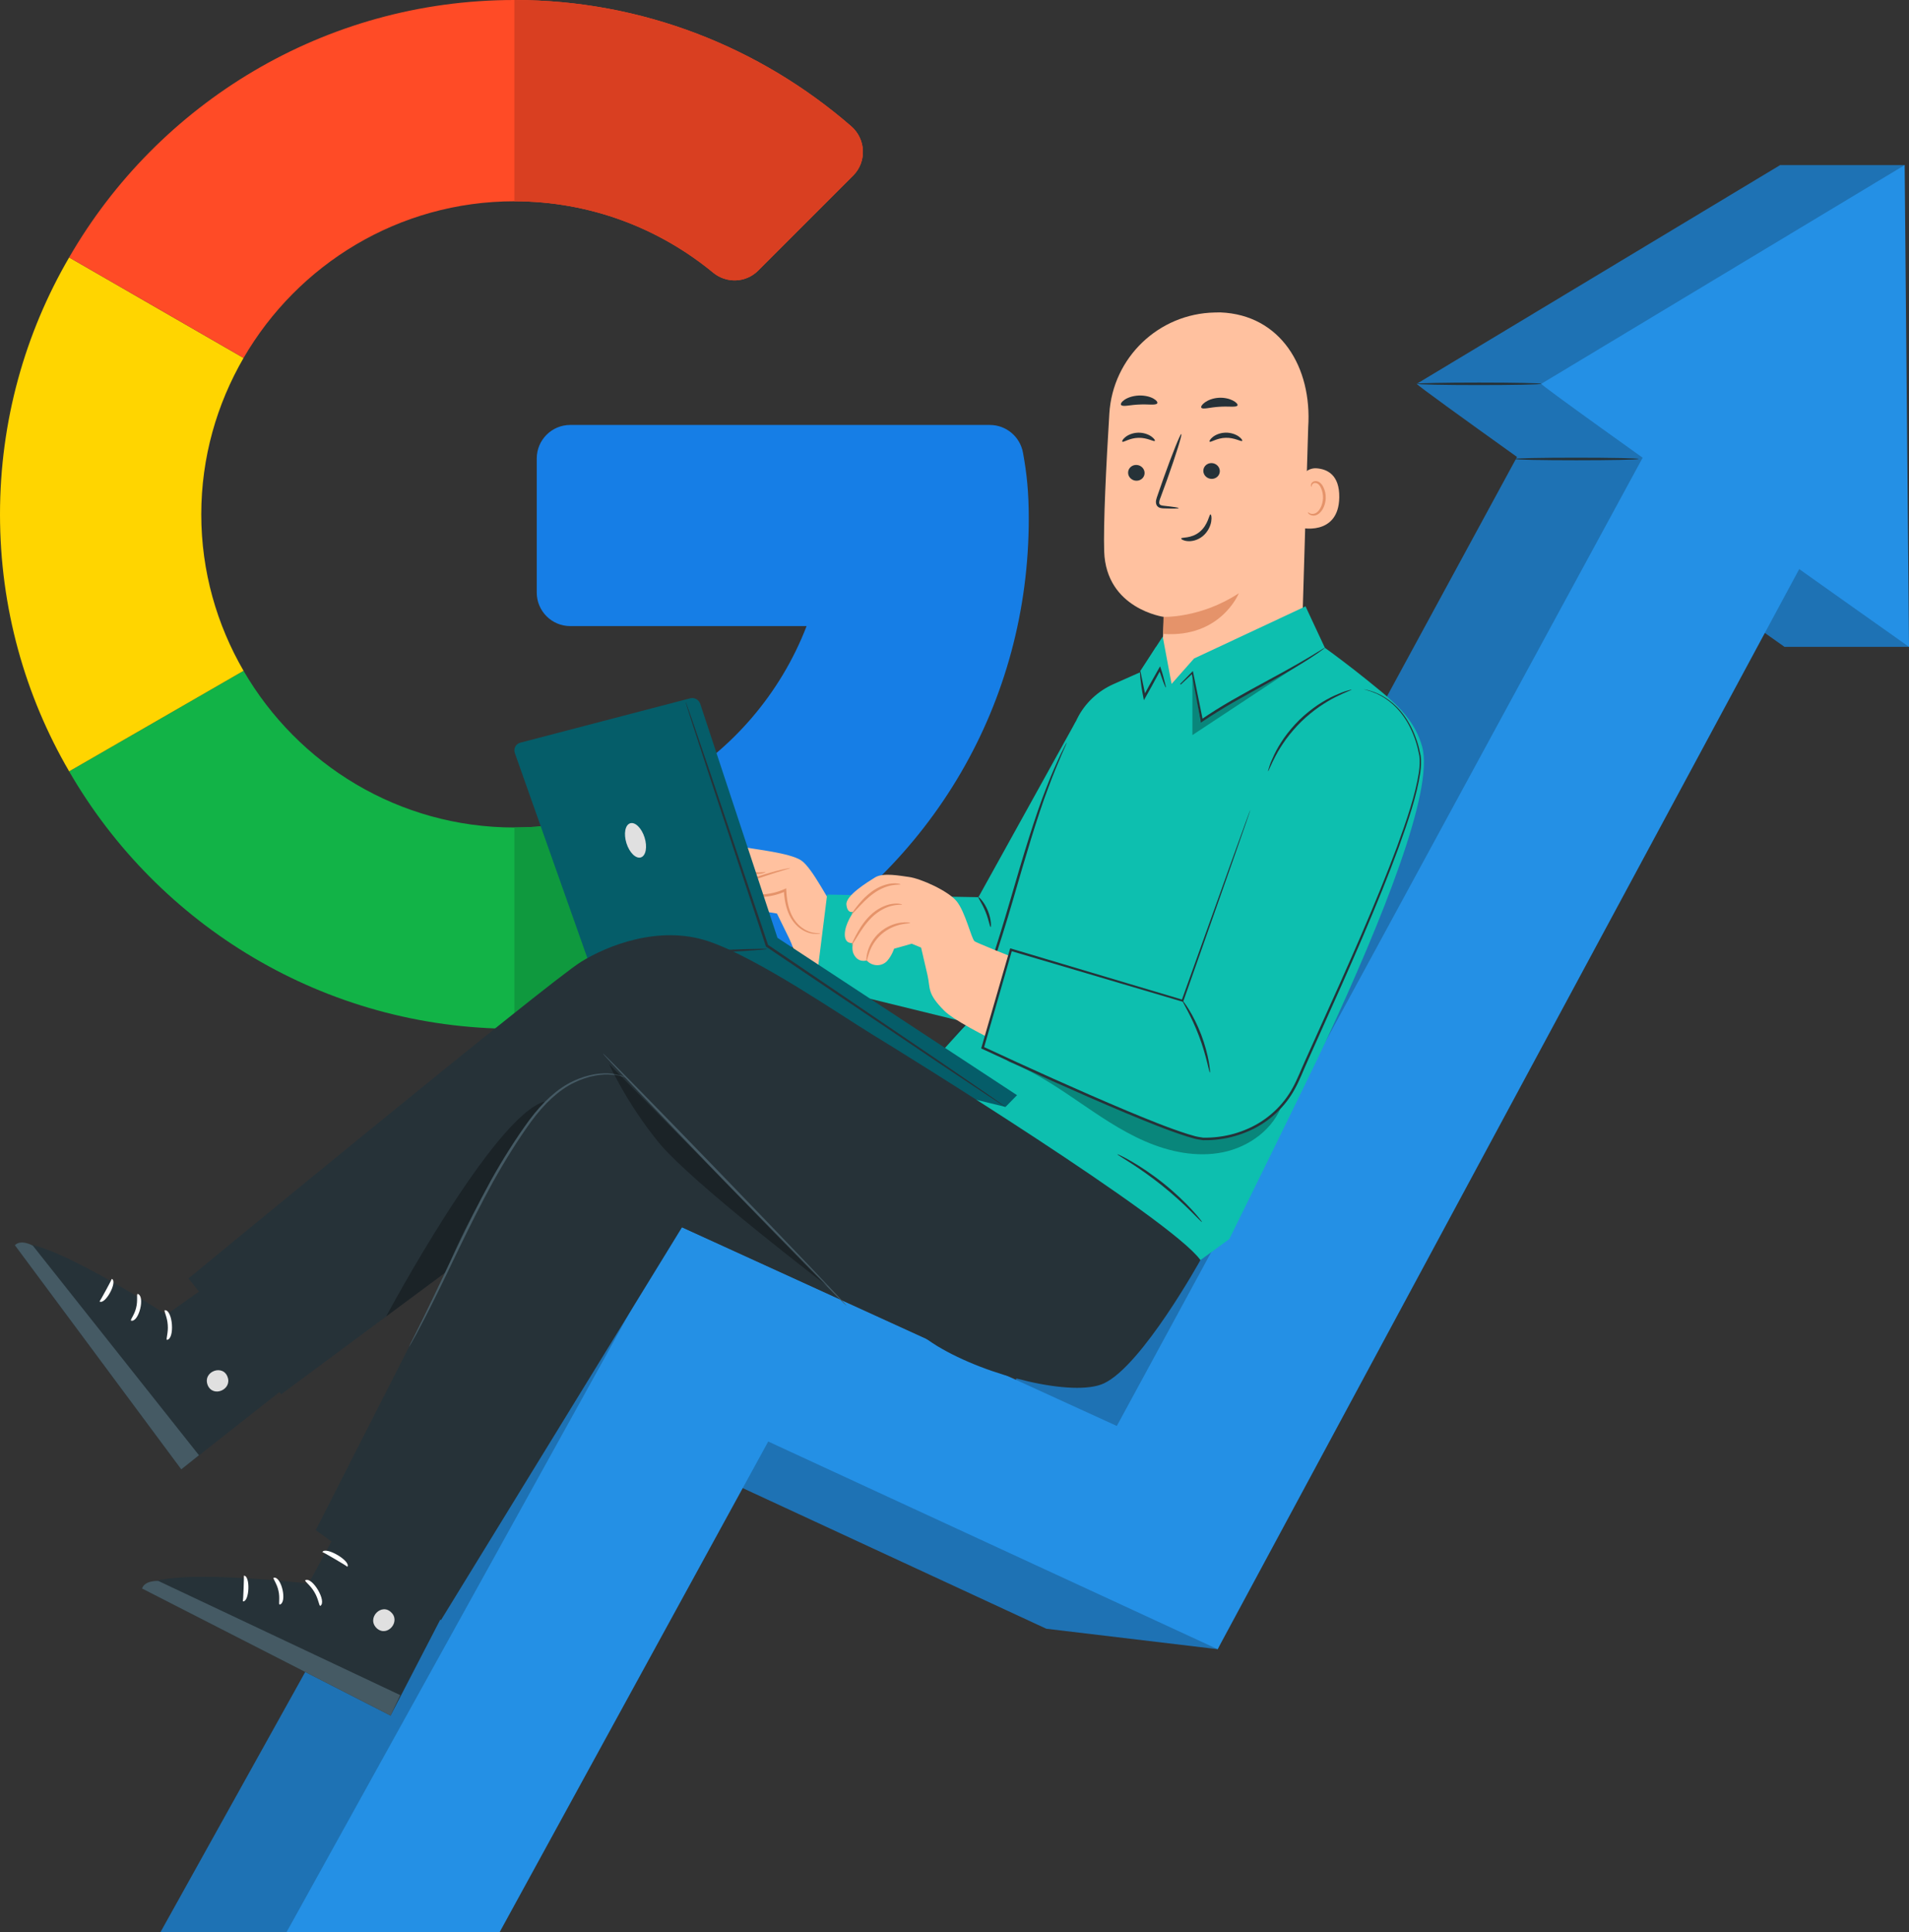 <?xml version="1.0" encoding="UTF-8"?><svg id="Calque_1" xmlns="http://www.w3.org/2000/svg" viewBox="0 0 2190.11 2216.81"><rect x="0" y="0" width="2190.11" height="2216.81" fill="#333333" stroke="none"/><defs><style>.cls-1{fill:#ff4b26;}.cls-2{fill:#e5936a;}.cls-3{fill:#fff;}.cls-4{fill:#ffd500;}.cls-5{fill:#ffc19f;}.cls-6{fill:#d93f21;}.cls-7{fill:#e0e0e0;}.cls-8{fill:#0f993e;}.cls-9{fill:#167ee6;}.cls-10{fill:#1e72b4;}.cls-11{fill:#055d69;}.cls-12{fill:#12b347;}.cls-13{fill:#0dbfaf;}.cls-14{fill:#6f4439;}.cls-15{fill:#455a64;}.cls-16{fill:#263238;}.cls-17{fill:#2490e5;}.cls-18{opacity:.3;}</style></defs><path class="cls-9" d="m1135.67,487.51l-481.4-.02c-21.26,0-38.49,17.23-38.49,38.49v153.79c0,21.25,17.23,38.49,38.49,38.49h271.1c-29.69,77.04-85.09,141.56-155.78,182.55l115.6,200.11c185.43-107.24,295.06-295.41,295.06-506.05,0-29.99-2.21-51.43-6.63-75.57-3.36-18.34-19.28-31.78-37.93-31.78Z"/><path class="cls-12" d="m590.11,949.31c-132.67,0-248.49-72.49-310.69-179.75l-200.1,115.34c101.83,176.49,292.59,295.33,510.79,295.33,107.04,0,208.05-28.82,295.06-79.05v-.27l-115.6-200.11c-52.88,30.67-114.06,48.52-179.46,48.52Z"/><path class="cls-8" d="m885.17,1101.18v-.27l-115.6-200.11c-52.88,30.67-114.06,48.52-179.46,48.52v230.91c107.04,0,208.05-28.82,295.06-79.05Z"/><path class="cls-4" d="m230.91,590.11c0-65.39,17.85-126.57,48.51-179.45l-200.1-115.34C28.82,382.07,0,482.8,0,590.11s28.82,208.05,79.32,294.78l200.1-115.34c-30.66-52.87-48.51-114.05-48.51-179.45Z"/><path class="cls-1" d="m590.11,230.91c86.51,0,165.98,30.74,228.05,81.88,15.31,12.61,37.57,11.7,51.6-2.32l108.96-108.96c15.91-15.91,14.78-41.96-2.22-56.71C872.51,54.57,737.2,0,590.11,0,371.91,0,181.15,118.85,79.32,295.33l200.1,115.34c62.2-107.26,178.02-179.75,310.69-179.75Z"/><path class="cls-6" d="m818.17,312.79c15.31,12.61,37.57,11.7,51.6-2.32l108.96-108.96c15.91-15.91,14.78-41.96-2.22-56.71C872.51,54.57,737.2,0,590.11,0v230.91c86.51,0,165.98,30.74,228.05,81.88Z"/><path class="cls-10" d="m2185.13,189.4h-142.87l-416.92,250.92c1.56,2.34,50.77,37.93,115.05,83.89l-603.75,1111.65-505.28-223.16-447.39,804.11h244.47l308.27-563.11,463.68,214.79,196.55,23.46,532.08-1233.57c66.86,47.4,118.22,83.68,118.22,83.68h142.87s-41.67-349.7-41.67-352.47,36.69-200.2,36.69-200.2Z"/><polygon class="cls-17" points="328.61 2216.81 777.8 1405.82 1281.28 1635.86 1930.59 440.32 2123.92 541.88 1396.95 1891.96 881.35 1653.71 573.08 2216.81 328.61 2216.81"/><path class="cls-17" d="m1768.21,440.32c4.6,6.9,421.9,301.75,421.9,301.75l-4.98-552.67-416.92,250.92Z"/><path class="cls-16" d="m1768.21,440.32c0,.81-31.99,1.46-71.43,1.46s-71.44-.65-71.44-1.46,31.98-1.46,71.44-1.46,71.43.65,71.43,1.46Z"/><path class="cls-16" d="m1879.83,526.54c0,.81-31.99,1.46-71.43,1.46-39.46,0-71.44-.65-71.44-1.46s31.98-1.46,71.44-1.46,71.43.65,71.43,1.46Z"/><path class="cls-5" d="m806.81,1027.1s-8.67,3.77-10.03-7.8c-1.36-11.58,22.77-35.68,30.49-43.33,7.72-7.65,18.74-6.01,28.53-3.83,9.79,2.18,49.84,6.22,63.13,14.75,13.29,8.53,33.63,51.32,37.88,53.36,4.24,2.03,129.2,8.54,129.2,8.54l-5.37,102.42s-122.65-23.37-146.94-38.56c-24.29-15.19-21.1-21.24-28.01-35.41-6.9-14.17-14.32-29.22-14.32-29.22l-11.48-1.9-18.41,10.16s-2.17,26-20.39,25.34l-8.93-4.7s-5.96,6.89-12.74-3.76c-6.79-10.65-5.5-12.64-5.5-12.64,0,0-7.14,8.84-14.86-2.12-7.72-10.96,7.74-31.28,7.74-31.28Z"/><path class="cls-2" d="m941.43,1070.58c.01.08-.44.23-1.35.43-.9.22-2.28.39-4.08.4-3.56.04-8.95-.84-14.7-4.18-5.72-3.25-11.72-9.1-15.58-17.27-3.97-8.11-5.91-18.1-6.46-28.7l1.98,1.21c-8.22,3.81-17.89,6.25-28.03,6.6-7.11.27-14.09-.52-20.59-2.16-3.11-.92-6.71-1.4-9.42-4.38-1.45-1.41-1.78-4.36-.32-6.03,1.34-1.66,3.02-2.25,4.42-2.84,11.25-4.56,21.59-8.11,30.36-10.78,8.77-2.68,15.97-4.49,20.96-5.63,5-1.12,7.8-1.57,7.85-1.39.05.21-2.66,1.03-7.56,2.49-4.89,1.47-11.98,3.58-20.62,6.5-8.64,2.91-18.85,6.64-29.96,11.3-1.36.55-2.65,1.18-3.25,2-.57.8-.54,1.68.25,2.57,1.63,1.91,4.88,2.59,7.99,3.41,6.26,1.54,12.96,2.28,19.79,2.02,9.74-.34,19.04-2.64,26.97-6.23l1.89-.86.09,2.06c.45,10.38,2.21,20.01,5.83,27.81,3.52,7.86,8.98,13.46,14.32,16.79,5.34,3.38,10.4,4.49,13.83,4.75,3.46.25,5.36-.11,5.39.12Z"/><path class="cls-2" d="m878.17,1000.35c.24.3-4.22,2.71-11.8,2.29-3.72-.04-8.1-.67-12.74-.36-4.72.21-9.14,2.21-12.79,6.43-7.59,8.48-16.68,14.09-23.51,16.94-6.89,2.91-11.51,3.5-11.58,3.18-.13-.46,4.25-1.75,10.71-5.05,6.46-3.29,14.85-8.81,22.28-17.1,1.96-2.03,4.15-4.11,6.84-5.28,2.62-1.24,5.38-1.7,7.91-1.8,5.09-.17,9.41.7,13.02.99,7.24.91,11.5-.65,11.67-.23Z"/><path class="cls-14" d="m852.42,1027.64c.68.23-4.37,11.75-15.93,21.58-11.47,9.94-23.62,13.18-23.75,12.47-.35-.83,10.87-5.16,21.84-14.69,11.08-9.4,17.06-19.83,17.83-19.36Z"/><path class="cls-14" d="m856.91,1043.35c.73.08-.92,10.16-8.23,20.06-7.23,9.97-16.34,14.58-16.64,13.91-.5-.73,7.46-6.2,14.28-15.64,6.93-9.35,9.74-18.59,10.59-18.34Z"/><polygon class="cls-13" points="1234.32 827.5 1122.5 1029.27 948.94 1026.28 935.9 1130.51 1115 1174.43 1188.74 1093.46 1234.32 827.5"/><path class="cls-16" d="m1136.45,1063.51c-.86.08-1.95-8.22-5.82-17.59-3.78-9.41-8.81-16.1-8.14-16.65.52-.53,6.84,5.62,10.84,15.54,4.07,9.89,3.86,18.71,3.11,18.69Z"/><path class="cls-5" d="m1400.06,358.38l-6.4.12c-64.39,1.25-117.04,51.72-120.97,116.01-3.66,59.79-6.93,125.9-5.92,157.92,2.1,66.3,68.63,75.33,68.63,75.33l-4.06,79.78,7.87,60.81,152.98-68.91,8.64-289.22c4.6-68.97-31.7-129.14-100.77-131.83Z"/><path class="cls-2" d="m1334.86,707.68s42.4,1.73,86.4-27.11c0,0-20.55,51.35-86.84,46.66l.44-19.54Z"/><path class="cls-16" d="m1294.22,542.11c-.08,5,4.09,9.2,9.32,9.38,5.22.18,9.52-3.72,9.6-8.73.08-5-4.09-9.2-9.31-9.38-5.22-.18-9.53,3.73-9.61,8.73Z"/><path class="cls-16" d="m1287.58,506.69c1.2,1.21,8.27-4.24,18.46-4.41,10.18-.32,17.76,4.78,18.84,3.51.53-.56-.71-2.77-4.01-5.08-3.25-2.3-8.76-4.49-15.11-4.34-6.35.16-11.64,2.6-14.66,5.05-3.09,2.47-4.1,4.72-3.51,5.26Z"/><path class="cls-16" d="m1380.52,540c-.08,5,4.09,9.2,9.32,9.37,5.21.18,9.52-3.72,9.6-8.73.08-5-4.09-9.2-9.31-9.38-5.22-.18-9.53,3.73-9.6,8.73Z"/><path class="cls-16" d="m1387.78,506.65c1.2,1.21,8.28-4.23,18.46-4.4,10.17-.32,17.76,4.78,18.84,3.51.53-.56-.7-2.77-4.01-5.08-3.25-2.3-8.76-4.49-15.11-4.34-6.35.16-11.64,2.6-14.67,5.05-3.08,2.46-4.1,4.72-3.52,5.26Z"/><path class="cls-16" d="m1352.26,582.94c.04-.58-6.32-1.55-16.61-2.67-2.61-.22-5.08-.69-5.55-2.45-.65-1.87.38-4.69,1.59-7.75,2.32-6.34,4.76-12.99,7.31-19.96,10.14-28.42,17.43-51.76,16.28-52.16-1.15-.4-10.3,22.31-20.44,50.73-2.44,7.01-4.77,13.69-6.99,20.07-.93,2.98-2.56,6.36-1.15,10.24.74,1.93,2.68,3.31,4.35,3.72,1.68.48,3.14.48,4.43.53,10.34.36,16.75.28,16.78-.3Z"/><path class="cls-16" d="m1378.18,467.61c1.39,2.56,10.07-.41,20.82-.97,10.73-.8,19.83,1.05,20.76-1.65.4-1.29-1.56-3.57-5.47-5.57-3.88-1.99-9.76-3.48-16.2-3.08-6.44.41-11.99,2.62-15.48,5.08-3.52,2.46-5.06,4.97-4.43,6.19Z"/><path class="cls-16" d="m1286.27,464.68c2.19,2.27,10.56-.29,20.67-.6,10.1-.6,18.71,1.19,20.63-1.26.84-1.19-.55-3.49-4.34-5.6-3.73-2.11-9.93-3.78-16.88-3.47-6.94.32-12.93,2.53-16.4,4.97-3.53,2.45-4.65,4.86-3.68,5.97Z"/><path class="cls-5" d="m1491.42,554.96c.22-10.24,8.88-18.5,19.1-17.72,12.39.94,26.29,7.69,25.97,33.26-.57,45.36-46,35.44-46.06,34.13-.04-.88.59-30.69.99-49.67Z"/><path class="cls-2" d="m1500.51,587.69c.2-.14.79.56,2.11,1.19,1.29.61,3.53,1.05,5.91.2,4.82-1.7,8.95-9.26,9.27-17.43.17-4.12-.65-8.07-2.07-11.34-1.34-3.34-3.46-5.68-5.87-6.14-2.39-.59-4.12.84-4.69,2.11-.62,1.26-.35,2.17-.59,2.25-.13.11-.96-.77-.58-2.64.2-.9.74-1.96,1.82-2.82,1.1-.87,2.71-1.3,4.38-1.1,3.5.29,6.6,3.54,8.17,7.14,1.76,3.61,2.77,8.04,2.58,12.68-.41,9.14-5.19,17.64-11.77,19.45-3.2.79-5.85-.2-7.21-1.29-1.39-1.14-1.62-2.16-1.46-2.24Z"/><path class="cls-16" d="m1355.16,617.77c.22-1.7,11.42.42,21.19-7.64,9.8-8.04,10.82-20.22,12.4-20.01.73-.02,1.67,3.07.84,8.14-.77,4.97-3.74,11.88-9.72,16.82-5.99,4.91-12.97,6.19-17.63,5.69-4.76-.47-7.3-2.24-7.09-3Z"/><path class="cls-13" d="m1031.98,1259.74l86.35-95.24,72.21-218.23c14.74-37.86,27.4-85.93,45.26-121.83,8.79-17.66,23.59-31.58,41.62-39.59l30.66-13.62,18.33-29.26c-10.56,66.19,82.19,74.33,180.78-7.84,0,0,32.57,22.03,78.47,60.1,20.09,16.67,38.32,34.88,45.92,62.39,13.79,49.95-45.48,197.77-110.01,336.82-19.3,41.6-111.25,227.99-111.25,227.99l-33.09,24.12s-292.59-88.65-318.91-137.24l-26.32-48.59Z"/><path class="cls-16" d="m1079.88,1202.95c-.07-.07.77-1.05,2.45-2.86,1.9-2,4.37-4.59,7.43-7.82,6.79-6.95,16.23-16.61,27.84-28.5l-.25.4c5.41-16.63,11.87-36.51,19.06-58.64,7.44-22.16,14.98-46.76,22.59-72.76,14.75-50.99,28.71-97.12,41.6-129.52,6.25-16.27,12.12-29.1,16.24-37.92,2.08-4.14,3.75-7.47,5.03-10.03,1.18-2.28,1.84-3.45,1.93-3.41s-.39,1.3-1.4,3.66c-1.15,2.61-2.66,6.01-4.52,10.24-3.8,8.95-9.36,21.87-15.35,38.18-12.36,32.5-25.96,78.58-40.72,129.61-7.61,26-15.27,50.69-22.85,72.78-7.43,22.06-14.1,41.87-19.68,58.44l-.08.24-.17.16c-11.88,11.61-21.54,21.06-28.49,27.85-3.23,3.07-5.82,5.54-7.82,7.44-1.81,1.68-2.79,2.52-2.86,2.45Z"/><g class="cls-18"><path d="m1154.97,1217.01c28.69,10.8,54.53,27.88,79.87,45.13,25.34,17.25,50.67,34.93,78.79,47.15,28.12,12.22,59.62,18.73,89.65,12.54,30.02-6.19,58.07-26.7,67.96-55.71l-316.26-49.1Z"/></g><polygon class="cls-13" points="1308.08 769.95 1333.94 730.34 1344.1 784.6 1369.87 755.44 1497.77 695.61 1519.97 743.15 1378.66 826.72 1339.46 823.8 1310.89 789.88 1308.08 769.95"/><path class="cls-16" d="m1308.08,769.95c.33-.03.89,3.02,1.93,8.18,1.28,6.19,2.73,13.18,4.34,20.91l-2.56-.38c2.19-4.02,4.53-8.29,6.96-12.75,3.86-6.83,7.48-13.24,10.77-19.07l1.38-2.45.91,2.6c2.27,6.47,3.47,11.92,4.49,15.71.96,3.8,1.56,5.96,1.3,6.06-.24.1-1.33-1.91-2.72-5.61-1.44-3.67-3.03-9.1-5.44-15.24l2.29.16c-3.19,5.89-6.7,12.36-10.44,19.26-2.48,4.43-4.87,8.68-7.11,12.67l-1.83,3.27-.72-3.65c-3.4-17.12-4.27-29.61-3.57-29.67Z"/><path class="cls-16" d="m1378.91,1401.88c-.34.3-5.12-4.81-13.13-12.72-8.01-7.92-19.4-18.53-32.79-29.27-13.41-10.73-26.25-19.52-35.73-25.61-9.47-6.09-15.5-9.64-15.28-10.04.1-.18,1.71.5,4.56,1.89,2.86,1.37,6.9,3.54,11.8,6.38,9.81,5.67,22.95,14.27,36.48,25.09,13.51,10.83,24.77,21.78,32.44,30.11,3.84,4.16,6.84,7.63,8.81,10.12,1.98,2.48,3,3.91,2.84,4.04Z"/><polygon class="cls-18" points="1368 771.65 1368 843.3 1501.22 755.31 1377.24 827.5 1368 771.65"/><path class="cls-16" d="m1353.89,784.71c3.45-3.51,7.95-8.08,13.48-13.7l1.17-1.18.34,1.65c2.89,14.24,6.72,33.17,11.14,54.97l-2.13-.88c10.58-7.29,22.35-14.64,34.84-21.89,29.55-16.97,56.97-30.98,76.21-42.19,9.68-5.51,17.35-10.22,22.68-13.46,5.28-3.31,8.25-5.06,8.37-4.9.11.17-2.65,2.24-7.74,5.85-5.15,3.53-12.68,8.53-22.25,14.28-19.03,11.7-46.35,26.03-75.79,42.94-12.44,7.22-24.18,14.48-34.75,21.63l-1.75,1.19-.38-2.06c-4.04-21.88-7.55-40.87-10.18-55.16l1.5.47c-5.76,5.37-10.46,9.75-14.06,13.11"/><path class="cls-11" d="m674.84,1101.89h0l-84.31-238.29c-1.61-5.14,1.53-10.55,6.79-11.7l194.74-50.87c4.86-1.07,9.74,1.71,11.3,6.43l88.61,268.43,274.81,180.51-13.21,13.48-70.3-17.13-408.45-150.86Z"/><path class="cls-16" d="m1153.59,1269.88s-.51-.22-1.42-.78c-1.04-.66-2.36-1.49-4.01-2.53-3.66-2.4-8.77-5.74-15.25-9.98-13.35-8.89-32.36-21.55-55.78-37.14-47.1-31.7-111.87-75.3-183.41-123.46-4.99-3.37-9.94-6.72-14.55-9.84l-.41-.28-.16-.47c-25.88-78.09-49.07-148.05-65.86-198.72-8.19-25.13-14.82-45.47-19.47-59.75-2.18-6.9-3.9-12.32-5.14-16.23-.52-1.73-.93-3.13-1.27-4.24-.27-.96-.39-1.46-.34-1.47.05-.02.25.45.61,1.38.4,1.09.91,2.45,1.53,4.15,1.36,3.87,3.24,9.24,5.64,16.06,4.86,14.21,11.78,34.45,20.33,59.46,17.01,50.6,40.5,120.45,66.72,198.43l-.57-.75c4.62,3.12,9.57,6.47,14.56,9.84,71.36,48.43,135.96,92.28,182.93,124.16,23.2,15.92,42.03,28.84,55.26,37.91,6.35,4.43,11.35,7.92,14.94,10.43,1.58,1.14,2.84,2.05,3.84,2.77.86.64,1.28.99,1.25,1.03Z"/><path class="cls-16" d="m708.45,1096.8c-.04-.81,38.26-3.27,85.53-5.5,47.29-2.23,85.64-3.39,85.68-2.59.04.81-38.25,3.27-85.54,5.5-47.27,2.23-85.63,3.39-85.67,2.58Z"/><path class="cls-7" d="m739.5,960.78c3.39,10.81,1.49,21.03-4.26,22.83-5.75,1.8-13.15-5.49-16.55-16.3-3.39-10.81-1.49-21.03,4.26-22.83,5.75-1.8,13.15,5.49,16.55,16.3Z"/><path class="cls-5" d="m979.47,1045.76s-7.27,3.62-8.41-7.99c-1.01-10.29,23.7-25.53,32.94-31.24,9.24-5.72,28.74-1.79,38.68-.49,13.43,1.75,44.74,15.76,54.68,27.7,10.11,12.13,17.04,43.14,20.72,46.08,3.68,2.94,128.11,51.89,128.11,51.89l-28.33,98.57s-114.22-50.42-134.46-70.7c-20.24-20.28-15.77-25.45-19.3-40.82-3.53-15.36-7.36-31.69-7.36-31.69l-10.76-4.44-20.23,5.75s-2.47,7.68-7.68,13.68c-6.23,7.16-17.5,6.85-23.76-.28h0s-10.26,3.57-15.27-8.02c-2.05-4.75-.57-11.97-.57-11.97,0,0-9.2,1.81-9.27-9.65-.08-12.31,10.27-26.38,10.27-26.38Z"/><path class="cls-2" d="m1044.26,1058.8c-.01.48-4.18.33-10.58,1.73-6.36,1.35-15.01,4.68-22.45,11.23-7.44,6.56-11.83,14.73-13.97,20.87-2.2,6.17-2.57,10.32-3.05,10.27-.32,0-.7-4.27,1.08-10.89,1.71-6.55,6.06-15.43,14.01-22.44,7.95-7,17.3-10.2,24.02-11.07,6.79-.93,10.99-.02,10.94.3Z"/><path class="cls-2" d="m1034.96,1037.66c-.05.52-4.53-.23-11.38,1.36-6.82,1.5-15.79,5.89-23.44,13.41-7.66,7.55-12.87,16.02-16.65,22.08-3.75,6.11-6.11,9.9-6.48,9.7-.34-.18,1.37-4.3,4.69-10.72,3.36-6.35,8.39-15.23,16.41-23.14,8.05-7.92,17.78-12.3,25.09-13.35,7.37-1.14,11.87.4,11.78.67Z"/><path class="cls-2" d="m1033.15,1014.54c-.06.49-3.92-.04-9.9,1.07-5.97,1.03-13.95,4.12-21.44,9.62-7.51,5.52-13.29,11.86-17.52,16.38-4.21,4.56-6.89,7.36-7.21,7.09-.3-.25,1.8-3.49,5.64-8.44,3.86-4.89,9.52-11.63,17.37-17.4,7.86-5.78,16.5-8.76,22.88-9.3,6.41-.62,10.27.68,10.19.98Z"/><path class="cls-13" d="m1564.19,790.68c34.98,6.84,57.75,37.58,64.87,76.01,10.1,54.52-114.88,312.18-138.17,368.44-24.54,59.26-78.82,72.21-110.42,71.48-31.61-.73-253.1-104.62-253.1-104.62l32.47-112.4,196.81,58.43,77.99-219.43"/><path class="cls-16" d="m1434.64,928.59s-.37,1.34-1.23,3.92c-.91,2.66-2.2,6.46-3.89,11.4-3.52,10.1-8.65,24.81-15.25,43.74-13.4,38.03-32.73,92.92-56.62,160.73l-.34.95-.97-.29c-56.56-16.71-123.41-36.46-196.88-58.17l1.66-.91c-10.36,35.94-21.19,73.54-32.39,112.42l-.76-1.67c51.69,24,107.03,49.19,164.7,73.46,23.42,9.72,46.64,19.4,70.09,26.86l8.82,2.53c2.93.76,5.85,1.02,8.77,1.57,6.04.09,12.1-.19,18.06-1.01,11.95-1.48,23.54-4.88,34.31-9.73,21.56-9.72,39.41-26.32,50.26-46.37,5.51-9.9,9.54-20.65,14.21-30.92,4.62-10.28,9.19-20.44,13.71-30.48,36.36-80.14,68.6-152.58,91.72-214.96,11.37-31.19,21.23-59.82,25.24-85.85.84-6.49,1.36-12.86.48-18.81-1.16-5.99-2.5-11.73-4.31-17.06-3.5-10.7-8.17-19.98-13.45-27.57-10.6-15.33-23.41-23.17-32.25-27.01-4.48-1.91-8.04-3.07-10.48-3.65-2.42-.64-3.65-1.04-3.65-1.04,0,0,1.27.2,3.73.75,2.47.48,6.08,1.56,10.63,3.39,8.98,3.7,22.07,11.47,32.95,26.9,5.42,7.64,10.22,16.99,13.84,27.79,1.88,5.38,3.26,11.17,4.48,17.22.97,6.24.46,12.71-.35,19.31-3.9,26.35-13.65,55.04-24.92,86.35-22.91,62.57-54.97,135.15-91.2,215.35-4.5,10.04-9.05,20.2-13.65,30.48-4.64,10.23-8.62,20.93-14.29,31.18-11.07,20.52-29.41,37.64-51.51,47.61-11.04,4.98-22.9,8.46-35.12,9.98-6.1.84-12.3,1.14-18.52,1.04-3.11-.55-6.36-.86-9.38-1.65l-8.98-2.57c-23.7-7.54-46.88-17.21-70.36-26.95-57.75-24.3-113.07-49.52-164.78-73.59l-1.1-.51.34-1.17c11.26-38.87,22.14-76.45,32.55-112.38l.38-1.3,1.29.38c73.42,21.9,140.21,41.83,196.73,58.69l-1.3.66c24.27-67.68,43.91-122.46,57.52-160.41,6.83-18.85,12.14-33.5,15.78-43.55,1.81-4.9,3.2-8.66,4.18-11.3.96-2.54,1.52-3.81,1.52-3.81Z"/><path class="cls-16" d="m1388.06,1230.47c-.91.16-3.92-19.58-12.69-42.37-8.62-22.86-19.5-39.59-18.72-40.08.3-.2,3.41,3.73,7.63,10.63,4.22,6.89,9.4,16.85,13.82,28.41,4.39,11.56,7.15,22.44,8.59,30.4,1.45,7.96,1.74,12.96,1.38,13.01Z"/><path class="cls-16" d="m1550.57,791.16c.17.51-7.24,2.9-18.37,8.52-5.58,2.77-11.97,6.56-18.76,11.19-6.71,4.74-13.78,10.4-20.6,17-6.75,6.67-12.57,13.61-17.47,20.21-4.79,6.68-8.72,12.98-11.62,18.5-5.88,10.99-8.43,18.35-8.94,18.17-.19-.07.32-1.94,1.4-5.3,1.03-3.37,2.96-8.12,5.7-13.81,2.7-5.71,6.52-12.23,11.27-19.12,4.86-6.81,10.73-13.94,17.62-20.73,6.95-6.72,14.21-12.43,21.13-17.13,7-4.59,13.6-8.25,19.38-10.83,5.75-2.61,10.54-4.42,13.94-5.38,3.38-1.01,5.27-1.47,5.33-1.28Z"/><path class="cls-16" d="m322.6,1599.54l-106.36-132.93s411.45-338.97,450.34-363.17c29.46-18.33,89.34-42.68,146.02-23.64,56.68,19.05,152.64,85.35,188.01,106.85,35.37,21.5,343.31,212.24,376.6,258.9,0,0-67,121.2-110.88,141.53-34.37,15.92-133.43-7.84-191.31-43.03-57.88-35.19-323.44-262.62-323.44-262.62l-428.99,318.11Z"/><path class="cls-16" d="m362.23,1755.37l143.69,103.22,276.53-450.65,279.21,127.23-187.74-313.68s-151.42,1.78-175.22-.9c-30.53-3.43-86.27,44.76-116.7,103.59-26.45,51.13-219.77,431.2-219.77,431.2Z"/><path class="cls-15" d="m971.28,1498.02c-.58.56-63.63-63.77-140.82-143.66-77.21-79.92-139.31-145.15-138.73-145.71.58-.56,63.62,63.75,140.83,143.68,77.18,79.9,139.29,145.13,138.71,145.69Z"/><path class="cls-18" d="m442.96,1510.29s123.72-231.25,182-246.64c0,0-84.3,114.25-112.53,195.12l-69.48,51.52Z"/><path class="cls-15" d="m718.08,1236.03c-.11.4-5.61-2.22-16.24-3.11-10.53-1.03-26.37.8-43.45,9.24-17.19,8.26-34.11,24.13-49,44.44-14.81,20.44-29.68,44.05-43.9,69.52-28.07,51.26-49.72,99.68-66.98,133.92-8.49,17.2-15.74,30.93-20.81,40.38-2.51,4.48-4.52,8.07-6.04,10.78-1.41,2.45-2.19,3.71-2.28,3.66-.09-.05.52-1.4,1.76-3.94,1.39-2.77,3.24-6.44,5.55-11.02,4.76-9.6,11.72-23.46,19.96-40.76,16.78-34.45,38.12-83,66.28-134.43,14.3-25.6,29.25-49.19,44.3-69.71,15.14-20.41,32.57-36.49,50.25-44.69,17.55-8.38,33.78-9.92,44.46-8.52,10.79,1.26,16.14,4.24,16.14,4.24Z"/><path class="cls-16" d="m432.74,1671.65l-78.71,145.05s-175.48-20.73-191.07,5.65l285.14,145.78,118.34-228.58-133.71-67.9Z"/><path class="cls-7" d="m448.52,1849.43c11.61,10.49-3.87,29-15.98,18.8-12.93-11.67,5.54-30.5,16.86-17.9"/><path class="cls-15" d="m448.11,1968.14l11.03-23.51-277.51-130.98s-15.52-.97-18.65,8.71l285.14,145.78Z"/><path class="cls-3" d="m350.15,1812.89c-.67,1.42,5.97,5.61,10.54,13.59,4.77,7.86,5.22,15.7,6.78,15.8,7.96-4.83-9.27-34.03-17.32-29.39Z"/><path class="cls-3" d="m313.92,1809.97c-1.01,1.19,3.81,6.64,5.53,14.95,1.96,8.25-.1,15.23,1.32,15.88,9.14-1.87,2.19-33.02-6.85-30.82Z"/><path class="cls-3" d="m278.63,1837.08c7.69,1,8.83-29.87,1.11-29.43.37.94-.7,28.54-1.11,29.43Z"/><path class="cls-3" d="m369.85,1780.57c1-.05,28.28,15.99,28.7,16.83,4.39-6.53-25.17-23.85-28.7-16.83Z"/><path class="cls-16" d="m325.69,1413.1l-134.88,95.1s-148.08-96.41-173.76-79.68l190.91,257.12,202.31-159.27-84.58-113.28Z"/><path class="cls-7" d="m260.99,1579.43c5.76,14.55-16.33,24.27-22.66,9.76-6.41-16.19,18.49-24.88,23.05-8.57"/><path class="cls-15" d="m207.96,1685.64l20.31-16.18-190.63-240.48s-13.48-7.75-20.58-.47l190.91,257.13Z"/><path class="cls-3" d="m189.03,1503.06c-1.23.97,2.87,7.68,3.42,16.85.79,9.16-2.29,16.38-.93,17.17,9.28-.8,6.78-34.61-2.49-34.02Z"/><path class="cls-3" d="m157.85,1484.37c-1.43.62.47,7.64-1.67,15.85-1.9,8.27-6.85,13.61-5.86,14.82,9.02,2.38,16.61-28.62,7.53-30.66Z"/><path class="cls-3" d="m114.2,1493.02c6.45,4.3,21.16-22.86,14.05-25.89-.09,1.01-13.28,25.27-14.05,25.89Z"/><path class="cls-18" d="m950.16,1476.16s-157.25-119.71-194.75-165.85c-36.99-45.52-56.71-89.72-56.71-89.72l251.46,255.57Z"/></svg>